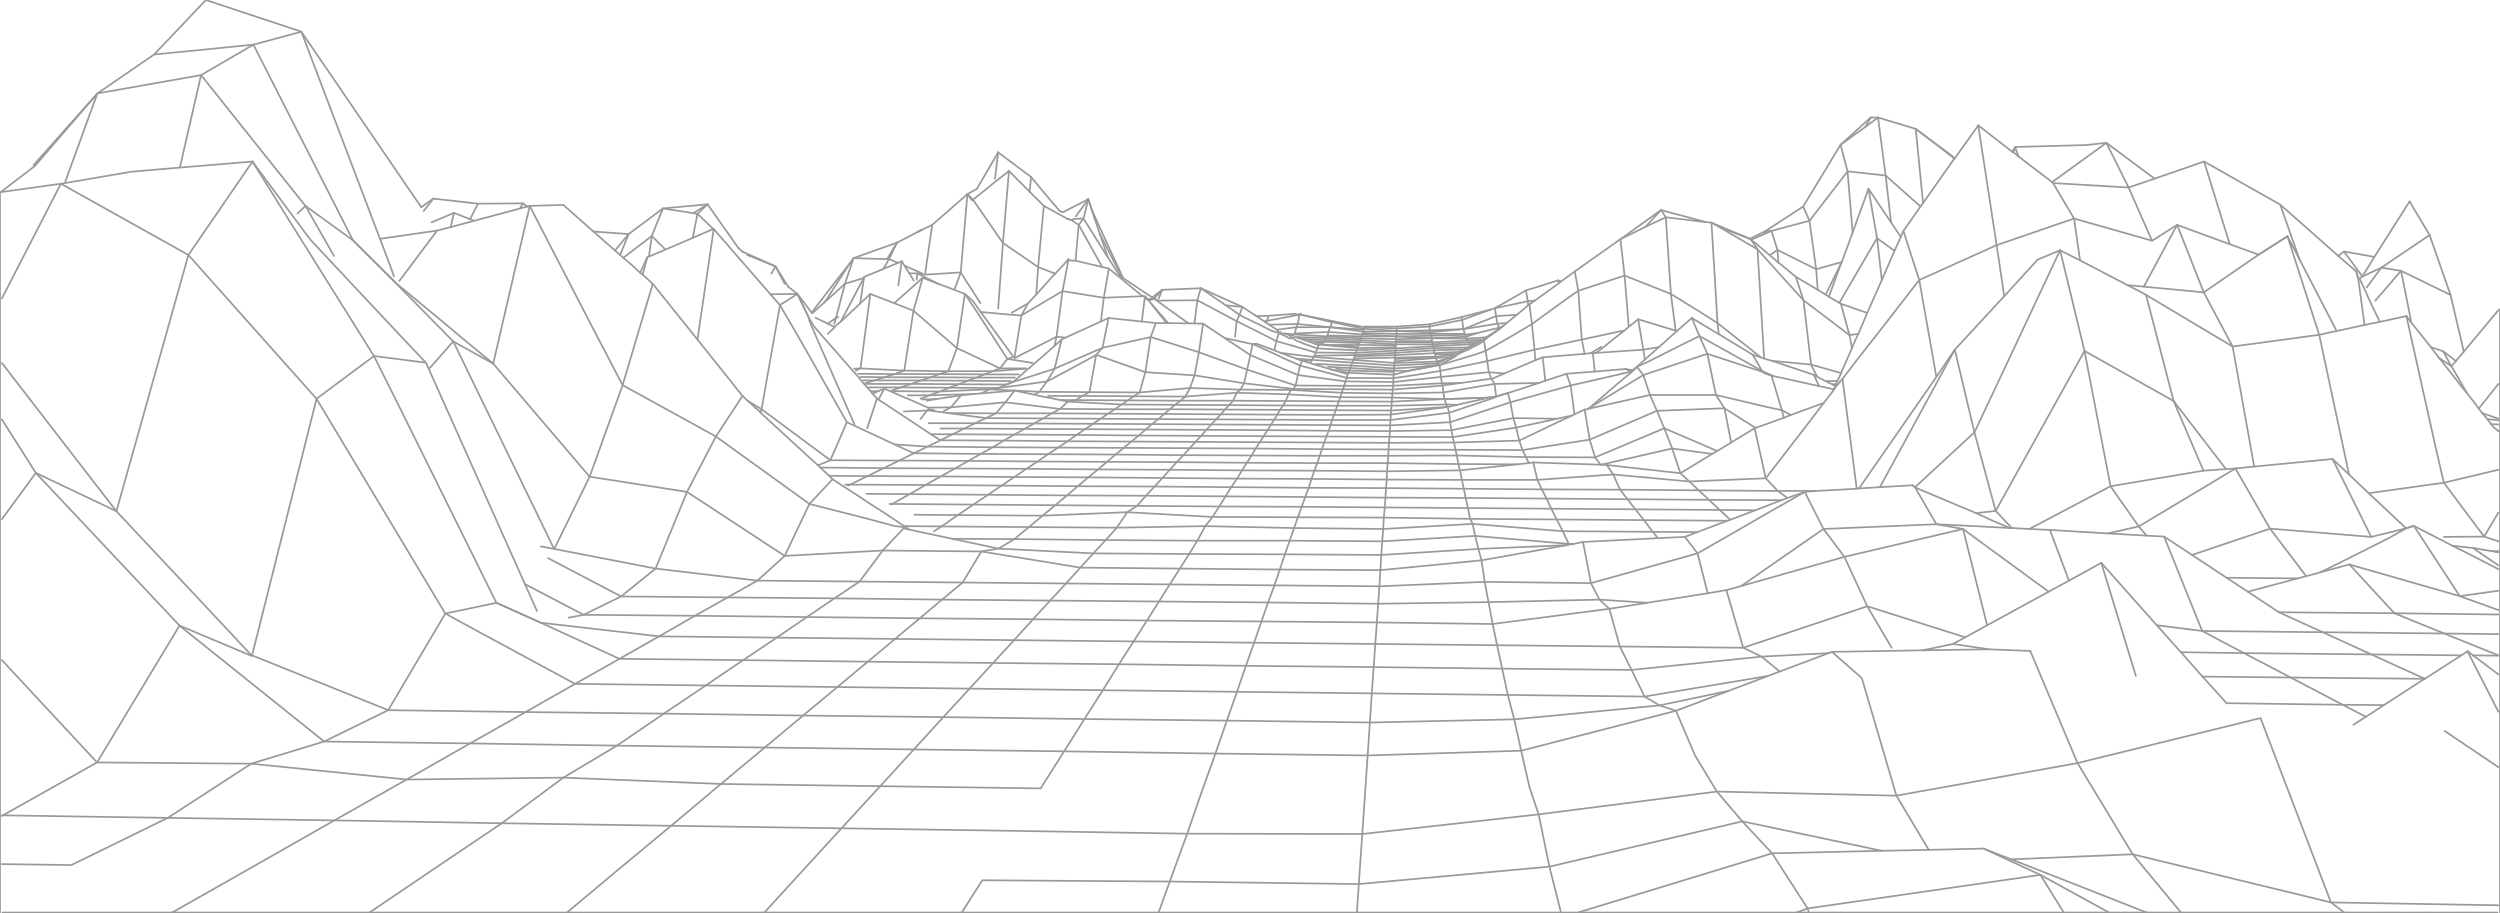 <svg xmlns="http://www.w3.org/2000/svg" width="1440" height="526" fill="none"><path stroke="#999" stroke-linecap="round" stroke-linejoin="round" d="m145.242 377.304 37.087-147.601 33.068-24.631 29.961 3.832m929.912 295.019-134.1 19.34-7.49 2.737M242.617 119.321 173.559 18.245M1302.06 413.611l40.56 106.185M1.094 497.72l40.01.548 55.538-27.186 95.915 1.46 96.463 1.642 97.559 1.46 98.106 1.459 99.203 1.46 99.934 1.642 100.847.182 101.578-11.311 102.674-13.137 103.409 2.372 104.31-18.792 105.42-25.908m-91.71-89.4 31.97 35.943 13.89 15.508 12.42 14.049 13.89 15.325 66.86.913 23.75.182m-316.97-181.354v-.182l.18-.366 1.09-1.641.19-1.277.73-1.825 2.19-4.561.18-.73 6.03-13.684 2.01-4.743 1.65-3.467 5.11-12.041 8.41-18.975 1.09-2.554 6.21-14.232 3.66-8.027 1.46-3.467m289.75 49.079 16.99 76.264 4.57 19.704 23.2 31.016 8.22 2.737m0 209.634-96.46-1.643"/><path stroke="#999" stroke-linecap="round" stroke-linejoin="round" d="M965.355 409.415 876.2 432.404l-88.424 2.736-87.693-1.094-87.145-1.277-13.52 21.346-92.443-1.277-22.289 24.266-25.759 28.097L439.926 526m642.904-245.394 9.13-16.785 23.94-43.97 10.04-18.428m260.16-19.339 2.74 3.649 5.12 6.386 6.21 7.845 4.75 6.203 5.48 6.933 7.67 9.852 2.93 3.467 5.48 7.115 1.28 1.825 2.01 2.554 2.92 3.467 2.19 2.919 1.46 1.824 2.74 2.19v.182m-368.31 32.841 44.58-64.222-9.87-55.829-9.13-28.28 9.86-14.048 1.46-2.007 17.72-25.178.37-.365.18-.182 13.52-18.975m116.74 303.412 36.36.548 26.86 14.048 77.09.73"/><path stroke="#999" stroke-linecap="round" stroke-linejoin="round" d="m1.094 171.867 33.981-66.047 2.192-.365 38.548-6.568 27.77-2.372 41.837-3.466 23.75 32.111 9.5 12.771L199.5 160.19l32.702 34.847 13.153 13.867 1.645 3.649 55.356 123.882 33.799 17.698 21.557-10.582 19.915-16.056 58.644 6.934 58.828.547 13.336-17.88 12.058-12.771 3.289.729 11.875 2.555 12.971 2.736 26.49 5.656 54.627 2.737 7.125-7.663 6.394-7.115 6.029-8.941 5.663-3.649 5.115-5.838 4.933-5.291 4.568-4.926 4.201-4.743 4.02-4.38 3.837-4.013 3.654-4.014 3.288-3.649 3.289-3.466 2.922-3.467 2.924-3.102 2.74-2.919 2.74-2.919 2.376-2.737 2.375-2.554 2.374-2.554 2.01-4.562 2.193-1.824 2.01-3.649 1.826-7.845 1.827-8.393 1.279-6.386 2.192-.182 10.413 3.831 3.654 1.46 8.77 3.284 3.471 1.277.914.183 3.654 1.094 1.644.547 5.48 1.643 4.934 1.459 10.048 2.007 26.125 1.095 8.221-2.189 17.539-3.467h.365l.365.547.366 2.92.365 3.466.549 3.649.364 1.277.549 4.014.365 2.919.549 1.642.547 2.372.914 1.46.913 3.284.549 5.473.73 4.561.731 4.014.731 3.102.913 4.196.731 3.284.913 4.926.914 3.649 1.096 5.474 1.096 5.108 1.097 5.291 1.278 5.839 1.279 6.203 1.461 2.919 51.886 4.196 3.471 7.298 1.644.183h.366l.914-.183 5.297-1.094 43.117-2.19 15.529-.729 7.124-2.737 17.356-6.569 1.644-.546 14.436-5.474 15.16-5.839 3.29-1.277h.18l9.87-3.466 6.39-.548 23.57-1.277 1.28-.182 12.06-.73 18.81-1.095 1.46 1.277 12.25 21.165 15.34 2.736 15.9 11.677 33.43 24.448m-161.68 48.531-71.069 11.86-78.741-.913-78.376-.912-77.645-.912-77.279-.912-76.731-.913-15.165 16.421-16.99 18.61-19.366 21.164-91.712-1.277-90.799-3.649-35.442 26.272-40.925 27.55L212.293 526m957.137-151.068 27.22 64.587 31.79 52.545L1256.57 526m-102.12-355.41-4.39-29.375-10.59-68.965m70.88 251.961 19.92 65.135m-176.86-218.392 6.95-18.974.54-1.095 6.22-16.968 9.13-25.177m-6.76 172.779-8.22-63.31m174.84-48.349 15.89 61.12 30.15 39.227m-266-63.675-3.84-62.945-3.65-5.473-.19-.365m309.12-1.642 6.95 13.319 21.37 41.233m-159.31-46.524 14.07 58.019 14.98 77.905 16.26 23.171 4.57 5.291m116.56-35.212-17.18-80.461-18.27-56.741"/><path stroke="#999" stroke-linecap="round" stroke-linejoin="round" d="m261.07 196.68 58.098 119.504 58.462 11.312m754.34 39.591-56.45-17.88-71.43 23.901-71.073-.73-70.703-.73-70.154-.73-69.79-.73-69.424-.729-68.875-.73-68.51-.73-68.146-.73-67.779-.73-22.837 12.954-25.577 14.414-28.5 16.238-31.971 18.062-36.539 20.8-89.52-9.123-48.05 31.199-95-1.46-.548.365M1269.18 271.119 1252 230.98l-51.33-28.827m45.85 106.915 21.93 54.37 24.11 12.771 73.26.73 51.89.547m-100.12-241.379-16.62 10.582-31.61 21.712m-1042.451-9.123-1.827-5.291-6.213-16.421-45.308-119.321L118.57 0m1026.01 360.154-13.88-55.464"/><path stroke="#999" stroke-linecap="round" stroke-linejoin="round" d="m173.561 18.245-27.587 7.48-57.183 5.656-32.702 22.441-36.722 41.234"/><path stroke="#999" stroke-linecap="round" stroke-linejoin="round" d="M145.973 25.726 115.828 43.24l-59.74 10.582-35.992 41.781L0 110.93v414.706M103.59 96.515l12.24-53.275m-78.197 61.303 18.452-50.72M1287.63 269.842l-5.48.365-12.98.912-53.53 8.94-46.76 24.63m-268.743 1.278 51.885.365 25.577.183M67.046 294.472 20.64 272.396m1342.08 140.486-13.34-6.934-29.96-15.69-50.79-.547m74.9-125.343 13.16 26.455 9.13 18.428M1269.54 93.05l14.8 47.618m132.46 202.701-20.1-30.834-2.01-3.102-4.39-6.568m-962.609-74.804-15.346 23.354-16.626 31.928-18.086 44.153"/><path stroke="#999" stroke-linecap="round" stroke-linejoin="round" d="m1390.3 302.865-4.38 1.46-20.1 4.926-58.28-4.744-44.94 15.143m-946.905 1.825 42.02 22.076 61.385.548 61.569.547 14.432-9.67 59.376.547 59.559.548 8.221-9.123 57.366.548 57.548.547 57.915.365 58.279-5.656 49.145-8.757m-583.162 2.006 20.279-41.416 19-52.727 17.356-58.384m727.487 116.768 33.8-31.199 21.92-46.525 27.41-58.383M1215.47 526l-40.2-22.077-19-8.757-13.7-6.386M145.06 377.852l-41.654-17.516m1195.004-91.589-12.42-69.148-16.63-31.199-34.53-3.284-9.5-.912m139.03 119.869 43.3-6.021 31.42-7.48m-449.973-10.765-11.327-4.926-19.183-8.21-39.827 16.785M88.79 31.381 118.567 0m940.883 174.421 16.25-27.914 5.49-9.306-4.94-28.461m27.22-34.483 4.2 42.693M925.527 267.835l42.385 4.743 17.722-10.764.547-.365m-555.568-30.651 8.039 4.926 39.644 29.374 39.645.182 39.827.183 39.828.365 40.009.183 40.193.182 40.376.365 40.557.182h40.559l40.74.548 33.799.182 6.76-.73 2.557-.365 38.732 1.277M626.82 114.76l2.558 7.298 10.962 23.901 4.75 10.217 1.827 4.014"/><path stroke="#999" stroke-linecap="round" stroke-linejoin="round" d="m922.238 267.652 40.925-9.304 23.018 3.101 2.924-1.642 8.038-4.926 13.517-8.21.55-.182 16.26-5.839 4.02-1.642 2.56-.912 16.44-6.021m218.87-63.675-15.34-38.861m28.5 203.247 40.92.366M974.492 183.178l15.164 9.123.365.183 19.549 11.859 4.57 1.459 2.01.73 4.38 1.277 23.39 7.845.91.365 1.83.912 4.75 2.555 3.83 1.825 1.83 1.094m-61.386 175.516-39.827 8.393-83.675 8.028-83.126 1.824-82.395-1.095-82.029-.912-11.693 18.61-86.597-1.095-85.866-1.095-25.212 20.982-28.683 24.083-33.433 27.732L326.109 526m927.901-396.461-6.21 11.494-12.97 24.083m52.79 104.726 19.92 34.665 20.83 27.367m92.99 43.241 1.1 2.371 16.62 32.476m-257.05-305.054 29.96-21.711 1.28-.912"/><path stroke="#999" stroke-linecap="round" stroke-linejoin="round" d="m1053.23 376.209-38.55 2.008-74.9 7.662-74.539-.729-73.992-.913-73.626-.73-73.077-.912-72.53-.729-72.164-.731-71.799-.912-21.558 14.596-24.116 16.238-27.038 18.427-30.875 18.428-90.251 1.095-41.655 23.535-48.414 27.55L98.473 526M1353.22 325.124l25.94 28.097 59.93.73M581.153 98.522l-3.471 41.416-2.741 37.767M1408.2 421.092l30.88 20.799m-429.51-237.548 5.66 9.852 1.47.912 3.65 1.278.91.182m-55.357-25.908-.732-.183-21.557-6.568-5.481 4.379-2.375 2.007-7.126 5.656-9.134 7.298-2.009.182h-1.28l-3.471.365-24.116 2.007-4.201 1.642-17.905 7.663-6.759 2.919-1.462.183-16.807 2.371-10.962.183-28.135 1.46h-28.135l-27.952-.183-27.952-9.122-27.77-10.035-27.77-8.758-27.769 6.204-3.654 4.014-3.836 21.529-4.02 2.189-4.019 2.372-4.384.912-4.568 4.197-31.423-3.832-5.481 6.386-5.847 2.736-6.028 2.92-6.395 3.101-6.76 3.284-6.942 3.467-7.49 3.649-7.856 3.831-8.404 4.196-8.952 4.379-36.539-.364M1110.96 489.51l-18.63-31.199-19.91-67.688-17.18-15.143"/><path stroke="#999" stroke-linecap="round" stroke-linejoin="round" d="m230.016 161.832 21.74-29.009 7.856-2.007 13.52-3.649 26.49-7.116 4.202-1.095 1.279-.364 19.366-.548 17.356 15.326 12.423 10.947 2.923 2.554 1.827 1.642 4.384 3.649 5.298 4.926 1.462 1.095 5.846 5.291 25.76 32.111 25.943 32.476 2.923 2.737 7.49 6.75.183.365 29.414 27.002 3.471 3.102 1.279 1.277 5.115 4.744 2.01 2.007 6.942 4.561 6.03 3.831 8.769 5.839 6.029 3.831 13.519 8.94 21.375.183 9.5-6.568 8.952-6.021 8.404-5.656 7.856-5.291 43.846.365 44.213.182 44.212.365 44.577.365 44.578.183 44.76.364 44.943.365 45.125.183 45.308.365 45.486.364h21.93m-139.402 30.47h-2.924l-53.894-4.562-53.53 3.102-53.347-.365h-53.164l-52.798-.365-52.617-.547-35.625-.182m518.481-176.429-2.92-35.212-4.02-15.326"/><path stroke="#999" stroke-linecap="round" stroke-linejoin="round" d="m531.455 160.008-1.827 6.568-3.471 12.407-5.298 34.482m39.1-97.975-2.74-3.649m-76.367 76.629-.914.912-3.106 2.919m922.608-56.924-27.77 18.792-8.4 11.312m-38.73-16.056-5.12-14.413-6.03-17.15M251.752 132.823l-32.885 4.743m876.013-1.094-5.66-8.393-12.97-19.339m-900.32 9.852 16.442 28.827M20.642 272.396 1.094 299.033m1360.886-111.84-3.65-26.821-1.1-4.014m-176.48 148.879 10.96 29.192m197.13-148.696-.73-4.197-5.11-25.542m-891.365-7.298-1.827 2.554-9.135 14.049-5.298 8.392m462.758 14.231-2.375-29.191-2.375-20.982"/><path stroke="#999" stroke-linecap="round" stroke-linejoin="round" d="m982.527 127.897-23.018-2.737-11.694 5.474-14.432 7.115m306.197.912-13.52-30.651-12.79-25.725M519.402 150.52l-2.192.913-8.404 3.466-10.962 4.561-.366.73-12.97 24.631m72.712-72.98-20.279 17.698-4.019 27.914m556.668 215.655-14.07-23.901-13.15-28.462-12.06-16.056-10.78-21.346M634.859 153.804l-13.519-24.265-4.02-2.737-2.375-.73m-69.054 111.841 27.77.183h32.154l32.336.182 32.52.183 32.52.182 32.52.182 32.702.183 32.702-.183 17.539-2.371 14.615-2.007m479.391 118.227 25.21 11.494 27.95 12.771 30.88 14.049M848.25 301.77l1.462 6.933 1.827 7.481 1.827 6.568 1.827 12.406 2.192 11.677 2.375 12.589 2.558 12.224 2.923 13.502 3.288 15.143 3.654 14.048 4.02 18.063 4.75 20.981 5.298 15.691 6.211 30.104 6.76 26.82m12.606-213.83 4.567 23.718 4.933 9.488 27.404 1.824m140.498-219.121-3.11-27.003-4.39-33.387"/><path stroke="#999" stroke-linecap="round" stroke-linejoin="round" d="m854.459 229.156-22.289.73-30.328-.913-29.779-.182-29.961-1.642-29.78-.912-29.596 2.189-2.74 2.372-3.106 2.372-3.107 2.554h-31.605l-4.02 2.554-4.202 2.919-4.384 2.92-33.981-.183-33.799-.182h-26.856m306.566-23.171-10.597 1.459-4.018.365-24.664 2.007-28.683-.182-28.501-.183-28.5-3.284-28.5-4.561-28.318-1.825-28.317-10.034-.731.547-24.664 13.319-2.923 1.459-4.384 6.021-14.251-.729h-.731l-13.702-.73-28.683 1.277-26.673-.183m586.998 54.188 1.46 1.277 35.08 14.778 8.4 3.832 10.96 4.743m281.53 73.344-13.15-5.29-18.09-7.298-69.97-.73-69.42-.73-26.13-3.284M715.613 176.793l-23.933-10.764M1188.97 526l-13.7-22.077"/><path stroke="#999" stroke-linecap="round" stroke-linejoin="round" d="M498.758 221.128h26.125l27.404.183 27.404.182 4.202-1.642 7.673-2.372 15.895-5.109 20.827-9.122 3.471-1.459 3.289-1.46 3.471-17.151m-256.691-63.127 25.76-2.372m173.563-19.157-8.404 6.569-11.692 9.487m-63.762 45.612-10.597 3.284-11.326 10.217-7.491 6.751m527.07 119.504-48.049-.365-50.241-.365-49.875-.365-49.693-.73-49.51-.182-49.145-.183-49.145-2.736-48.779 2.007-48.779-.365-25.03-.183m499.497-8.393-41.84-.182-46.952-.365-46.587-.365-46.587-.365-46.222-.182-46.221-.365-45.857-.365-45.856-.365-45.491-.182-45.49-.365-45.126-.365-24.846-.182m584.795-123.153-2.74-24.084M574.936 87.758l-12.241 20.982m240.614 99.434 23.932-2.007.183-.729 9.5-1.095m170.996-66.777-22.104-9.304m212.294 21.711-3.47-24.083-12.06-20.434"/><path stroke="#999" stroke-linecap="round" stroke-linejoin="round" d="m803.484 206.715 23.751-.548 6.577-.365m335.618 169.131-23.75-.913-38.19.548m-123.86-32.841-5.846-22.989-7.307-9.487"/><path stroke="#999" stroke-linecap="round" stroke-linejoin="round" d="m828.514 210.181-.183-.912-.548-1.095-.548-2.007-.365-.729-23.385.547-23.751.547M1060.17 83.379l17.36-15.69M780.289 205.255l23.202-.73 22.836-1.094 13.703-.73m567.63 106.55 23.2-.183 8.22-13.866m-378.54-80.277-17.35-4.926-22.66-2.19m390.97-37.949-12.06-34.483-11.51-19.339m51.15 224.229-22.29 3.102m22.29 45.064-14.61-10.947-3.11-2.371M477.562 274.038l22.107.183 42.202.182 42.385.365 42.568.182 42.75.365 42.933.365 42.934.182 43.298.365 43.298.183h43.482l43.664-3.102m-397.725-113.3-3.837 3.466-11.509 10.217-1.096.912m450.161 15.873-2.741-21.163-2.922-44.153-2.741-4.196"/><path stroke="#999" stroke-linecap="round" stroke-linejoin="round" d="m411.062 131.911 7.856 8.939 1.827 2.19 23.02 26.455 5.48 6.203 9.318 16.056 6.577 11.494 22.654 39.956 4.75 2.19 6.212 2.919 16.442 7.663 11.145 5.108 38.548.365 38.731.182 38.914.183 4.75-3.832 38.001.183 38 .183 38.183.365 38.365.182 38.549.182 38.549.183 38.731-6.021 38.731-16.603 38.914-1.46 17.901 11.313"/><path stroke="#999" stroke-linecap="round" stroke-linejoin="round" d="m494.367 215.29 21.01.182h25.76l25.942.183 4.567-1.825 19.183-1.46m554.851 161.65-20.83-3.102m1.09-279.693-.91-.73-4.93-3.832-16.63-12.406m-299.431 122.24h20.827m189.274 9.305-6.58-5.291-18.269-14.413-10.596-6.751-7.673-4.744-8.587-5.29-26.673-10.583-26.674 8.758-5.297 3.649-21.376 15.508-12.972 7.663-13.702 7.845-5.845 2.007-20.828 6.204-.548-.183-12.241 1.277-13.153.73-24.664-1.642-20.462-.913M626.823 114.76l-2.74 11.13-2.74 3.649-1.827 20.617m-372.149 62.032 13.702-15.508m97.923-48.167 16.443-12.589 6.394-15.873"/><path stroke="#999" stroke-linecap="round" stroke-linejoin="round" d="m997.146 254.881-3.836-19.705-4.933-7.662-4.933-23.719-4.567-10.217-4.385-10.4m-291.76 45.248-29.597-.182-29.597-.183h-19.913m160.953-34.848 19.731.548h19.914l20.096-.365 19.548-.548 7.491-1.094m200.232-22.077 8.76-17.697"/><path stroke="#999" stroke-linecap="round" stroke-linejoin="round" d="m784.852 191.936 19.547.365h39.28M327.57 355.775l8.587-1.642 64.126.547 18.817-10.581 17.173-9.67 15.712-14.231 14.251-29.922 13.336-14.231"/><path stroke="#999" stroke-linecap="round" stroke-linejoin="round" d="m667.203 526 6.576-18.245 10.049-27.55 8.587-24.813 7.673-21.346 6.576-18.975 5.847-16.603 5.115-14.961 4.75-13.319 4.203-12.224 3.836-10.946 3.653-9.852 3.107-9.123 2.923-8.758 2.74-7.845 2.558-7.298 2.193-6.203 2.191-6.021 2.01-5.656 2.01-5.291 1.644-5.108 1.644-4.744 1.644-4.379 1.462-4.196 1.279-3.831 1.279-3.832 1.279-3.466 1.278-3.285 1.097-3.284.913-2.919 1.097-2.919.913-2.737.913-2.554.914-2.554.913-2.372.731-2.554.731-2.008.73-2.006.732-2.555.73-2.006.548-2.19.731-1.459.548-1.277.548-1.46.549-1.642.547-1.46.548-1.642.549-1.277.365-1.46.548-1.277.548-1.459.366-1.095.364-1.277.549-1.095.365-1.095.366-1.094.365-1.095.365-1.095.366-1.277.365-.912.366-1.095.182-1.094.365-.73"/><path stroke="#999" stroke-linecap="round" stroke-linejoin="round" d="m1066.75 200.511-1.46-7.48-4.93-18.063-.92-.547-6.03-3.467-1.82-1.277-4.57-2.736-12.61-7.481-7.67-6.386-2.37-1.824-4.94-4.196-7.3-6.204-3.48-2.736-.18-.365-.55-.183-17.535-6.75-4.567-2.554-3.289-.365-18.451-4.927-4.751-1.277-2.557-.729-23.386 16.785-26.307 18.609-8.039 5.839-1.096.912-13.885 10.035-3.105 2.189-.732.547-6.576 5.474-5.847 4.744-2.192 1.824-1.461 1.095v.182l-7.308 5.109-2.193 1.824-.548-.364-.913.364-1.096.548-2.01 1.094-1.827 1.278-1.096.365-2.192.729-1.462 1.095-1.096 1.46-3.654 2.006-4.75 1.643-2.923.912-3.288.912-3.107.182-21.374.73-23.751-1.824-23.019-1.642-18.818-2.372"/><path stroke="#999" stroke-linecap="round" stroke-linejoin="round" d="m884.055 173.144-4.019.365-19.001 4.014m-345.84 78.453 19 1.277 37.636.365 6.394-3.832 6.028-3.466 35.809.182 35.808.365 35.991.183 35.99.182 36.174.183 36.356.182 36.356.182 36.539-5.473 23.567-5.109m218.507-24.083 10.59-15.691m-191.095-10.947-23.75 5.109-27.222 5.838-27.222 6.568-27.038 5.657-14.615 2.371-12.424 1.824-26.856-.182-24.846-6.568-2.01-.547-9.135-4.014-6.028-2.919-11.693-5.291-1.827-.365-14.798-3.284-12.424-8.211-4.932-.182h-3.471l-11.693-.182h-7.125l-8.038-.913-19.183-2.007-4.385 2.007-20.462 9.305-2.192 1.095-4.019 16.785-4.385 7.298-12.788 1.824-15.347 2.008-28.135-.183-27.952-.182h-18.635"/><path stroke="#999" stroke-linecap="round" stroke-linejoin="round" d="M786.133 188.105h18.452l18.635-1.278 18.635-4.196 16.808-4.379M1385.55 303.96l-21.19-19.887-11.33-10.765-9.5-8.94-45.12 4.379-10.78 1.095-4.02 2.372-11.14 6.75-40.56 24.266-17.91 4.014m-714.516-60.573 5.664-17.15m933.942-8.393-11.33 14.231m-77.65-90.495 4.75 6.386 2.01 2.737 3.84 5.291m-613.858 34.847 16.808.548 19.913 1.277 20.462 1.095 21.01.182 20.461-1.095 8.405-.547"/><path stroke="#999" stroke-linecap="round" stroke-linejoin="round" d="m781.562 526 1.097-16.785 2.01-28.827 1.644-24.083 1.462-21.165 1.278-18.974 1.096-16.786 1.097-15.143.913-13.318.914-12.407.73-10.764.731-10.035.549-9.305.547-8.758.548-7.845.549-7.115.365-6.569.548-5.838.365-5.656.366-5.473.365-4.927.182-4.743.366-4.744.366-4.196.182-3.649.183-3.831.366-3.467.182-3.284.182-3.284.183-3.102.183-3.102.183-2.371.183-2.737.182-2.372.183-2.372.183-2.372.182-2.189.183-2.189.182-2.189v-2.19l.183-2.007.183-1.642v-1.277l.183-1.46v-1.642l.183-1.642.182-1.459v-1.46l.183-1.46v-1.277l.183-1.277v-1.277l.182-1.095v-2.372l.183-1.094v-1.095l.182-1.095v-2.189l.183-.73v-2.189m102.313 50.538-2.191-16.603-2.376-6.75"/><path stroke="#999" stroke-linecap="round" stroke-linejoin="round" d="m730.961 187.01 16.625-.365 18.635 1.825 19 2.554 19.365-.365 19-.365 19.366-.73 19.549-3.102 5.298-.364m192.561-11.13 15.16 5.292m-474.272-61.668-3.289 35.212-1.096 15.873m-129.347 10.4-8.221-10.764-15.529.182m576.584-36.49 3.47 10.947 22.29 11.13 14.8-4.197m-487.797-47.984 1.827-15.143m-73.628 81.555 13.703 5.291 11.144 4.379 25.03 21.528 24.845 11.677h14.982m833.454 103.448 10.78 1.825h3.83"/><path stroke="#999" stroke-linecap="round" stroke-linejoin="round" d="m555.758 169.313 6.759 10.034 10.962 16.968 6.76 10.4 14.615 2.372m844.226 168.582-14.61-.183M520.68 237.001l14.249-.547 4.568.547 6.394.912 21.923 2.919 33.068.183 33.068.182 33.251.183 33.25.182 33.433.183 33.433.182h33.615l26.491-3.284 7.308-.912 12.606-4.196 13.154-4.379 1.279-.73 5.298-1.642 1.461-.365m-460.934-108.74-5.847 5.474-2.74 13.866m118.383 27.368 2.009-13.867m-23.752 66.594 13.885.183h26.491l26.308.182 4.75-1.825h19.732m-132.818-50.538-7.308-11.676-18.817-8.393m210.829 9.67-2.923 16.785-1.644 13.683"/><path stroke="#999" stroke-linecap="round" stroke-linejoin="round" d="m839.296 233.17-6.394-.183-31.423.73h-31.241l-31.241-.183-31.058-.182-31.058-.182-30.875-.183-3.837 2.737-31.605-.182-4.751 2.554-4.933 2.919-5.298 2.919-5.481 3.102-34.711-.183h-13.702m348.399-27.549-1.462-13.502m-196.948-39.773-2.009 6.933-1.645 13.319m306.379 153.621 9.688 33.206 10.59 5.109 10.42 8.575M764.945 211.276l12.971.729 25.029 1.46 8.039.183 18.086-3.284 9.318-5.109m109.428-74.622 8.953-9.669m-599.601 25.907 4.933-12.041m388.407 60.39 12.424.548 20.279 1.277 20.827 1.277h21.192l20.827-1.095 6.029-.547m-441.208-64.77-9.134-8.757-2.375-.365-17.539-2.737-19.73 14.778-20.28-1.459m678.53-.365-4.2 1.825-7.49 3.284m-426.409 81.372-24.847-.183-5.116 2.008-5.481 2.006-5.481 2.19-5.845 2.189h-12.606m568.355-83.197-10.05-7.298"/><path stroke="#999" stroke-linecap="round" stroke-linejoin="round" d="m858.297 228.791-3.836.365-22.289.729-30.511 1.46-30.509-.183-30.51-.182-1.644 2.554-1.644 2.554-31.789-.182-31.79-.182-3.105 2.736-3.471 2.92-3.654 2.919-33.981-.183-4.567 3.102-34.895-.183-5.847 3.285-35.625-.183h-12.423m-181.965-105.82 7.857-9.487m257.604-10.217 7.125-9.853m792.342 87.758-7.68-32.658-28.5-13.866-11.33-1.825-10.96 5.109m-694.964 26.82-2.924 8.027-3.105 20.252-3.289 11.677m449.802-107.097-20.1-17.88-21.92-2.372-21.93 28.462 3.84 27.915.91 11.859m-673.231-19.158 1.644-11.859M1439.08 325.671l-12.05-8.21-2.56-1.825-11.88-1.277M451.987 163.474l-5.298-10.034-16.259-6.569m707.76 148.696 11.32-1.277 51.16-92.137m-415.089-12.224-19.365-1.459h-19.548l-11.145 1.459m-218.86-50.173-5.481 9.123-.182.364m-127.707-5.473-7.855-7.846m451.07 68.054h10.779m-316.24-50.904 10.048 4.379m381.647 78.453 2.923 17.333 3.106 10.217m-335.974-83.379 9.317-5.291m326.474 39.227-1.096-10.583M553.38 156.906l-3.653 10.035m7.492-55.1 3.288 3.284 17.174 24.813 20.278 13.867 9.866 3.831m-196.761-25.725h-.183l-11.875 5.108-15.712 6.751-9.499 4.014-.914.364-2.74 10.035M1350.84 526l-8.22-6.204-114.18-27.732-69.98 2.92-15.89-6.204-31.61.73-27.04.548-80.38-16.968-111.079 26.09-109.799 10.035-108.886-1.46-107.972-.73L553.746 526"/><path stroke="#999" stroke-linecap="round" stroke-linejoin="round" d="m1125.4 91.772-.37-1.277-4.93-3.832-.55-.182-16.08-12.224-21.74-6.568h-4.2l-2.92 5.29-14.43 10.4-21.56 35.578-21.56 14.048-9.13 4.561m-737.172-11.311 4.567-8.94M1429.77 237.913l9.31 3.284M368.672 157.089l4.202-8.941m26.493-25.36 8.221-5.109m338.9 88.853 9.135.73 23.384 1.642 24.116 1.642 14.433-.73 10.779-.547 5.664-2.919 2.923-2.007.365-.365 2.375-.548 2.741-.729 3.288-1.278 2.01-1.094 4.933-2.555 2.009-1.642 2.192-1.824 7.308-5.109m550.457 18.793-7.31-5.656m-691.673-25.543-1.645 4.561-1.644 3.649-.914 8.94m-467.336-72.432 5.481-7.115"/><path stroke="#999" stroke-linecap="round" stroke-linejoin="round" d="m705.383 194.673 5.481 3.649 9.317 6.203 4.75 2.007 22.654 9.487 27.404 3.649 27.587.365 19.001-2.007 8.403-.912 27.587-2.737 8.952.73m175.751-87.94-3.65-8.21m382.37 107.462-8.95-15.508-.36-.183-6.76-4.561m-664.282 24.814-30.327-.183h-30.327l-30.327-.183-30.145-.182h-8.77m-17.719-120.051.914-8.393m160.223 94.326 8.039.547 20.827.73M303.82 118.957l-2.741-1.825-25.759.183-25.76-2.919-6.943 4.926m16.992 11.494 1.827-8.211m681.634 88.853 3.471 4.561 3.837 11.495 4.019 9.122 4.202 10.035 4.568 11.677 4.749 14.23 5.116 4.744 5.481 5.109 5.845 5.473 6.213 5.839 6.028 5.656m-89.521-143.04 2.01 11.129 2.01 28.097 1.644 8.21M319.166 316.184l-7.674-1.46"/><path stroke="#999" stroke-linecap="round" stroke-linejoin="round" d="m769.688 212.37 7.49 1.095 25.76.73m-271.665 15.873 7.857-.182 14.432-2.19m-82.39 40.321 7.125-2.919 9.5-21.894m923.883-32.658-4.38-8.21-7.13-2.372m-517.025 66.411 2.375 10.035 2.558 5.473 2.74 5.291 2.74 5.839 3.106 6.203 3.472 6.751M1024.37 151.25l-.55-7.298m-360.093 27.367 5.663-4.378 22.289-.912 14.433 9.852 9.5.912 8.039 5.291 4.384 2.919.183.183.914.547 1.827 1.277 4.567 2.919 1.461 2.007 6.212 3.102.913-.547 1.827-.366 3.289 1.095 3.288 1.095 3.289 1.095 1.827.73 2.009.547.732-.365h.913l.548-.73.73-1.277.731-1.095.731-1.095.548-.912.731-2.006.548-2.19.731-1.277.548-2.19.548-.547 18.27 3.467 18.634.729 16.078-.912 2.74-.182 18.817-3.832 16.443-6.021 2.374-.729 17.905-10.217 18.634-5.839 1.462.73"/><path stroke="#999" stroke-linecap="round" stroke-linejoin="round" d="m723.648 182.084 7.125-.182 14.068-1.095 4.019.365 18.269 4.379 18.453 3.831 19 1.277 19.183.73 19.182-1.825 18.818-7.48 11.876-.73m-370.688 45.247 2.923-1.277 3.471-1.46 3.472 1.46 5.298 2.372 8.222 3.466 8.221 3.649 13.153-.182 5.847-6.933 6.942-.73 4.75-.365 19.183-1.642 11.144 2.372 3.289.73 11.875 2.372 4.385.912 30.875 1.642 3.654-2.372 3.471-2.371 3.288-2.19 29.049-2.554 29.049.912 29.048.183 29.231 1.641 29.231.365 29.414-.547 29.414-4.926 25.577-.548m35.81-20.799-4.749 2.92-1.279.729m128.619 12.589 2.92 6.386m-541.688 7.663 3.289-6.203m501.309 22.806 6.4 28.827 6.94 7.298 5.48 4.014"/><path stroke="#999" stroke-linecap="round" stroke-linejoin="round" d="m864.145 189.017-8.221 5.291-2.01 1.277.914 1.095.913 5.473.913 5.839.914 6.385 1.462 3.832 1.827 2.919.913 6.933m-196.946-56.012 4.568-5.108m382.378 52.545h6.58m-549.545-64.587 3.288-5.656 4.567-9.487m469.156-11.494 3.471 57.836.731 6.386m449.062 49.626-6.39-.73m-935.581-22.259h33.433l26.856.182 4.933-1.824h22.289M171.367 122.97l4.568-4.378m708.489 88.852-.548-6.021-1.462-14.778-1.461-11.312m279.707-90.677 2.01 5.473m-215.216 116.95-.914-5.656-2.923-17.515"/><path stroke="#999" stroke-linecap="round" stroke-linejoin="round" d="m536.938 129.539-5.663 2.736-1.279.73-.366.183-1.278.547-11.693 6.021-25.029 8.94-4.933 14.778-5.115 19.522-4.75 3.466m83.674 40.504-3.836.183h-2.74l-18.452.547-5.298 2.007m209.914-37.584 5.298.547 19 1.095 19.548 1.095 20.28.547 20.278-.547 19.914-.913 6.942-2.189 11.693-2.919 1.096-.183 1.461-.73M513.555 224.96l5.298-1.825 6.028-2.007 5.664-2.007 5.481-1.824 5.116-1.825 5.115-1.642 4.933-13.319 4.567-31.198m126.973 59.113 2.741-4.926 2.557-7.298 2.558-13.319 2.375-16.42m-25.578-14.414 2.01-5.108m-171.002 53.822 5.298-1.642 5.846-1.824 5.847-1.825 5.481-2.007m216.671-22.259-1.096 1.277-1.279 4.014-1.097 5.291m285.368-54.734 4.39-3.102m-458.562 82.649 4.75-2.372 4.933-.729 4.749-2.007 4.203-1.642 2.558-2.372 2.192-1.825 3.836-3.466h.183l3.289-2.919 11.509-10.035 4.02-3.649m2.19-1.094-5.115-.548m425.855-34.483 4.39 13.501 14.98 11.312 11.51 8.758 5.11-.73m-439.556-65.499-1.461-4.744M848.25 301.77l-51.52 2.92-51.337-.548-51.154-1.094-50.972.912-50.606-.365-50.424-.365-4.202 2.737m69.426-107.098 1.096-4.926m-164.245-36.307 2.375-4.196M929.18 273.308l4.018 8.758 4.203 5.473 4.567 5.839 4.932 6.203 5.116 6.75 2.924 3.649M523.789 157.453h4.567l4.385.73 15.163-.912 5.481-.365m-9.869 79.913 4.201-2.19 31.424-2.919 5.298-6.751m443.031 15.691-1.09-4.379m408.5 8.028 4.21.183m-502.781-31.929 4.019.731M740.641 230.98l1.462-3.831 1.461-2.554 1.461-.548 1.279-2.007 1.28-6.021 1.278-5.473 1.096-2.737m617.692-59.843-17.54-3.102-3.29 2.555m-589.008 49.99 4.02.183m80.939 3.649-16.624.548-22.472 1.459-23.202 1.277-23.385.365-1.461 2.372-4.385.73m-249.379 17.332h4.019m362.649 1.095 1.462 5.291 1.644 9.122 1.644 5.474 1.827 7.48 1.827 5.474 2.01 4.014 1.644 3.466M527.984 161.102l.366-3.649"/><path stroke="#999" stroke-linecap="round" stroke-linejoin="round" d="m749.229 180.625-.914 1.094-.73 4.926-.914 1.825-.913 3.649"/><path stroke="#999" stroke-linecap="round" stroke-linejoin="round" d="m844.958 200.146-19.183.365-22.106 1.46-22.654 1.277-23.02-.183-19.548-5.656-3.289-.912-8.951-4.561-13.885-6.933-19.183-10.217-3.471-1.825-22.654.183-2.193-1.095-3.105 1.095-2.193-2.555h-1.461l-10.231-8.392-.549-.547-3.654-2.92-4.932-4.013-3.837-.913-15.346-3.649-4.567-.182-7.125 7.662-1.645 1.643-9.317 10.399-.365.365-4.385 4.744-3.837 6.933-3.836 23.718-4.202 1.277-4.202 5.474-4.385 1.642h-25.394l-25.395-.365-25.212-1.277-3.654.182"/><path stroke="#999" stroke-linecap="round" stroke-linejoin="round" d="m664.826 172.05-.183-.183-3.471.548m-178.313 10.216-1.278.365-1.097 3.467m225.629-10.582 7.856 5.473 2.74 1.46 6.394 3.101 2.376 1.095 6.759 3.467 4.75 1.459 2.924.183 2.923.912 1.278 1.46 2.741 1.824 3.106 1.095v.182l8.769 3.102 22.655 1.095 22.471-1.095 21.74-1.277 21.01-1.095 3.106-.548m-421.84-52.727-2.559-2.189m734.428-55.1.92-3.102m-143.6 48.349h3.29l21.92-5.838m-742.653-7.116 1.461-2.919m939.972-14.231-27.77-20.616-11.88 1.277-40.74 1.094-1.64 2.737M492.906 213.465l2.741-1.277 5.663-42.875"/><path stroke="#999" stroke-linecap="round" stroke-linejoin="round" d="m757.633 198.14 2.374.364 21.924 2.007 21.923-.547m-317.159 79.183h2.924l43.48.182 43.847.365 7.308-4.926 6.943-4.744 6.394-4.196 6.029-4.197 5.846-3.831 5.481-3.649 5.115-3.649 4.933-3.284 34.895.183 3.654-3.102 34.163.182 34.347.183 34.346.182 34.347.183 34.529-1.825 27.587-9.122 7.125-2.372 34.712-9.67 14.433-3.284 20.461-4.743 1.096-.731 2.376-1.824m22.293 197.957 10.962 25.725 12.606 20.799 14.613 17.151 17.18 18.427 20.46 31.746.91 2.737M656.419 226.054l-28.866-.182-28.865-.183-2.376 1.277m283.908-51.085-.182-2.372-1.097-6.203M757.086 204.89l.913-1.824.731-2.372.913-2.007m-114.369-39.592-1.279-1.642-4.384-6.933-1.462-2.372-1.279-1.824-12.788-20.434-5.481.182-1.279.73-2.375-.73-5.116-2.736-8.586-4.744-8.221-8.21-11.876-11.86m-49.874 33.753-1.278.365-1.644 1.095m487.798 1.095.91-1.825m-557.766 36.308-10.048 6.385-10.596 60.026-.548 1.824m617.508-16.237h2.01"/><path stroke="#999" stroke-linecap="round" stroke-linejoin="round" d="m610.383 121.511 1.827.73 14.615-7.481m96.827 83.197-1.644.365m175.932-35.213-.366-1.642m-129.893 23.536-18.818-3.831-19.183 3.649-1.461.365m282.811 108.739-20.462-.183-48.597-.364-48.414-.365-48.049-.365-47.865-.365-47.866-.365-47.501-.183-47.317-.364-47.135-.365-47.136-.365-46.77-.365h-1.461m310.762-103.449.183 1.278.182 2.189.182 1.095.183.912.366 1.095.182.912.183 1.095.183 1.094.366 1.277.182 1.095.182 1.277.366.73.183 1.825.365 1.277.549 1.46.364 1.459m78.011 32.476-7.125 3.284-23.202 11.13-37.635 1.094-37.453.183-37.269-.183-37.087-.182-37.087-.183-36.904-.182-4.385 3.648-37.817-.182-37.636-.182-6.942 3.831-7.125 4.014-7.673 4.379-41.106-.183-9.318 4.562-10.048 4.926-1.279.547"/><path stroke="#999" stroke-linecap="round" stroke-linejoin="round" d="m855.923 194.308-10.961.729-20.462-.182-20.279-1.095-19.548-1.094-19.366-1.46-19.548.913-.913.912h-1.28m-14.433-7.298.548-.912 1.096-2.92m23.934 27.003.548-.912.913-1.46m117.654 60.938-32.885 3.467-42.019.547-41.837-.365-41.654-.182-41.655-.365-41.288-.183-41.289-.365-41.106-.182-8.221 4.561-8.77 4.926-9.135 5.291-10.048 5.656-.548.365M1.094 469.623h.547l54.261-30.469 47.501-78.818m757.632-182.813.732 4.561.73 4.379 1.097 2.372.547.182"/><path stroke="#999" stroke-linecap="round" stroke-linejoin="round" d="m841.852 182.631.365 1.642.548 4.379.366 1.642.548 2.007.548 1.095.365 1.095.549 1.094.547 1.095.731 1.094.549 1.095v.365m236.952 290.824-63.21 1.459L907.625 526M115.828 43.24l39.097 49.08 21.009 26.272 27.404 19.887 23.386 23.353 2.192 2.189 32.154 32.659 23.02 12.771 55.539 65.135 56.087 8.757 56.27 36.855 56.452-3.102 56.818.548 57.001 9.304 7.491-8.21 55.173.365 55.174.183 55.539.364 55.904-3.466 50.972-2.189 2.74-.548m465.51-128.079-4.75-9.852-3.84-8.575-3.1-6.569h-.73l-1.1-4.013-10.41-8.94-19.55-17.333-13.89-12.224-43.84-24.813-28.5 9.852-14.98 5.109-43.49-2.554-.54-.548-19.37-14.778-2.92-2.372-.73-.365-19.55-15.143m220.14 87.757 1.1-.729 6.94-11.312 20.28-31.928m24.12 94.873 2.55-2.919 4.57-5.474 19.92-23.901m-407.6 60.391-5.11-2.737-6.03-20.069-5.12-2.007-31.787-10.4-34.711 11.495-2.192.729-29.962 18.245m-85.506-27.002-.731.365-2.193 1.094"/><path stroke="#999" stroke-linecap="round" stroke-linejoin="round" d="m584.438 206.35 3.289-1.825 20.826-10.582 3.472-26.273 3.471-18.427m752.704 23.901 5.84-6.751 8.95-10.399m-843.856 73.891-5.298.913M1237.38 526l-57.91-22.806-21.01-8.21M67.046 294.472l-32.154-41.598-33.798-43.787"/><path stroke="#999" stroke-linecap="round" stroke-linejoin="round" d="m145.426 93.05-36.904 53.821-41.471 147.601 46.221 49.261 31.424 33.571 78.923 31.746 79.107 1.095 79.654.912 80.204 1.095 80.75.912 81.299 1.095 10.597-16.603 9.317-14.961 8.404-13.136 7.673-12.042 6.942-10.947 62.847.548 63.395.73 63.577-.913 63.943-1.459 5.664 5.291 6.029 21.711 6.76 13.501 7.49 15.326 8.587 5.108 9.5 3.102 30.327-11.494 22.655-8.575 6.76-2.554 28.13-10.583 2.01-.729 52.25-.912 17.36-3.649 7.13-3.832 12.6-6.933 35.44-19.339 11.7-6.386 18.63-10.217"/><path stroke="#999" stroke-linecap="round" stroke-linejoin="round" d="m305.1 118.592-.183.912-20.827 89.947m1137.27 165.664-3.65 2.371-21.01 13.502h-.18l-23.39 15.143-10.41 6.751-7.13 4.561M1130.7 304.689l-68.33 16.056-59.38 16.785M425.311 142.857l-13.154-18.609-4.567-6.569m3.474 14.232v.182l-9.318 63.492M1439.08 351.396l-22.29-8.028-63.58-18.244-16.8 4.561M1.094 241.562l19.547 30.834 82.762 87.94 2.009 1.642 81.299 65.135 84.04 1.094 84.587 1.277 85.135 1.095 22.107-18.427 19.73-16.421 17.539-14.596 15.712-13.136 14.25-11.859 65.222.547 9.865-10.764 62.664.547 6.211-9.852 5.847-9.123 5.298-8.392 4.75-7.663 4.567-8.392 4.202-5.292 3.837-6.021 3.654-5.838 3.289-5.291 3.288-4.926 2.923-4.744 2.741-4.378 2.74-4.197 39.279.183h39.462l39.462-.183 39.827.913 39.827.182 3.107 4.196h.364l3.29.183 3.653 5.473 43.847 4.014 44.033-1.824 9.86-12.772 14.25-18.427 9.32-12.224 5.66-7.298.19-.548 1.09-1.642 1.28-1.277 1.46-1.824 1.1-1.277 7.12-9.305 6.58-8.393 11.69-14.961 18.82-24.265 44.58-20.07 44.57-15.325 44.95 12.771 14.43-9.122 30.33 11.129 16.62 6.021 16.63-10.582"/><path stroke="#999" stroke-linecap="round" stroke-linejoin="round" d="m1.094 110.564 5.298-.73 28.683-4.014 73.443 41.051 73.808 82.832 74.174 123.7 21.74 11.859 52.982 28.645 75.27.912 75.818.912 76.184.912 13.519-14.778 12.058-13.136 10.962-12.042 65.587.73 65.953.547 66.5.548 66.684.912 67.231-8.758 21.74-3.466 34.895-5.473 10.779-1.825 8.588-2.372 27.04-18.792 20.28-14.049 65.04-2.736 22.1 1.095 20.1 1.094h1.28l10.04.547 11.88.548 33.25 2.007 22.47 1.277 10.05.547 16.08 10.582 19.91 13.136 12.24 8.028 28.68-7.662 4.94-1.278 8.04-2.189 11.87-5.838 27.59-13.867 10.05-5.655 4.38-1.46 12.79 6.568 9.5 4.926 11.69 5.839 14.8 7.662"/><path stroke="#999" stroke-linecap="round" stroke-linejoin="round" d="m145.422 93.05 21.375 34.3 48.596 77.722 13.702 27.368 56.819 114.76 25.577 11.495 68.144 7.845 20.645-11.86 64.491.73 15.895-10.764 61.933.73 62.299.547 9.135-9.852 59.74.547 60.289.548 60.472.547 60.655-2.555 61.202.73 61.386-17.15 24.483-14.048 18.63-10.765 10.05-5.656 8.59-4.926"/><path stroke="#999" stroke-linecap="round" stroke-linejoin="round" d="m583.525 205.255-9.683-13.319-8.951-12.224m-255.59 172.232-6.942-15.508m308.025-214.925-8.587-10.035-7.856-9.487-19-14.23m-105.234 95.237 7.125 3.467 3.654 1.824 3.471-2.736 5.116-4.744 6.394-6.021 5.846-5.473M562.7 108.74l-5.48 3.101-3.837 45.065 3.471 5.473 7.856 12.224m354.79 28.645 27.039-1.825 8.952-1.459M626.82 114.76l2.01 6.021 2.009 6.021 2.558 7.663 4.75 13.683"/><path stroke="#999" stroke-linecap="round" stroke-linejoin="round" d="m633.402 134.465 6.577 12.954 4.385 8.575 1.827 3.649m479.569-68.236-.73-.73-5.48-4.197m-44.94-13.5 7.12-5.291M614.398 150.52l1.097-1.277m69.062 37.037-18.269-13.136-1.462-1.095-.548-.364-2.01-1.278-15.346-10.217m-154.74 84.292-2.558-5.839-18.086-41.416-5.298-12.224-.549-2.371-6.394-13.319"/><path stroke="#999" stroke-linecap="round" stroke-linejoin="round" d="m453.996 165.116 5.298 4.197 6.394 13.318 3.107 5.291 5.663 6.569 15.711 17.879 2.559 2.92 1.644 1.824 1.644 2.007 1.644 2.007 1.827 2.007 2.01 2.189 1.096 1.46 2.557 2.737.914.729 4.567 2.92 6.029 4.013 9.683 6.386 4.932 3.284 4.933 3.284 5.481 3.467 36.539.182 36.722.365 36.722.182 4.201-3.466 4.02-3.466 34.894.182 35.26.183 2.01-3.102 1.827-2.919 1.827-2.92 1.644-2.736 31.971.182 31.972.183 31.971-2.007H834l5.298-1.277 17.905-4.014 1.095-.365 3.472-.365 6.029-1.825.73-.182 17.905-5.839 3.654-1.277 12.24-4.013 16.259-1.277 17.722-1.46 3.288 1.46.913-.731 2.376-2.006 4.567-4.197 8.039-7.115 10.414-9.305 8.586-7.481"/><path stroke="#999" stroke-linecap="round" stroke-linejoin="round" d="m761.289 198.322 4.202.365h16.99l21.558.183m-498.937-80.278 6.394 12.406 29.231 56.56 17.904 34.3 53.712 29.557 53.895 38.861 32.885 8.393 16.443 4.379 5.115.547 2.557.912M145.973 25.726l57.365 112.753 25.213 24.995 27.587 22.806 8.221 6.933 19.731 16.238m244.262-51.998 3.288 1.642 8.769 4.379m225.079 35.213 16.626 1.277m-286.645-25.178 2.192-14.778.182-.548m937.397 158.001 3.84.73"/><path stroke="#999" stroke-linecap="round" stroke-linejoin="round" d="m672.866 186.098-5.115-5.838-4.567-5.292-.914-1.094-.548-.73-1.462-1.095-1.461-1.459-23.019.912-23.751-3.832-15.712 9.305-8.038 4.744-7.308-.547-16.076-1.46-4.568-6.386-4.567-4.013-6.03-2.372-9.317-3.467-8.952-3.466m126.238 25.178 1.644-13.501m-120.942 64.951-.549-.365-3.105-.729-4.567 5.838m309.843-38.679 3.472-1.46 2.558-1.095 1.096-.729.365-.365 2.558-1.278 1.462-.729.73-.365 1.827-.912m-327.75-34.118-2.557-4.197-2.741-4.379-1.645-2.554m-246.269-23.353-2.374-.913-9.318-3.649-12.789 5.474m268.561 23.354-5.116-2.19h-1.096l-19.365-.547-1.827 2.554-11.693 14.961-10.596 13.866m299.07 32.658 9.682 2.737"/><path stroke="#999" stroke-linecap="round" stroke-linejoin="round" d="m671.949 186.098-4.385-5.474-4.384-5.656m383.47 41.963-.18-.364-3.29-6.568-4.38-37.037-13.89-15.326-7.85-8.758-4.75-5.291-6.95-4.014-14.977-8.757M1.094 380.223l54.808 58.931 88.79.73 42.019-12.771 36.904-18.063 32.885-55.647 29.414-6.203 25.577 11.494 45.308 20.799 71.251.73 19.365-12.954 17.356-11.859 65.04.73 12.788-10.764 11.875-9.853 10.779-17.879 9.865-1.643 9.135-5.473 8.404-6.933 7.857-6.568 7.307-6.021 6.76-5.656 6.211-5.291 6.029-5.109 5.664-4.561 5.115-4.379 4.933-4.196 39.097.365 39.279.182 2.375-4.013 2.375-3.649 2.192-3.467 2.193-3.466 35.259.364 35.261.183 35.442-.547 35.626-6.934 25.211.365 8.587-1.824 1.461-.73 5.847-2.737 1.461-.182.366-.182 2.01-1.46 14.797-12.772 8.587-7.115.731-.913.913-1.094 1.28-.912 4.932-2.189 22.837-11.495 8.221-4.014 13.154 7.298 22.833 12.772 5.48 2.554.92.365 26.49 5.838 1.83.365 6.76 1.459m238.42 116.585 17.9 11.86 66.5.547 28.69 11.677 31.24.364"/><path stroke="#999" stroke-linecap="round" stroke-linejoin="round" d="m1026.37 236.271-9.31-2.007-28.685-6.75h-38l-35.809 8.028m471.534-53.458-15.34 3.284-8.77 1.825-16.08 3.466-10.05 2.189-49.87 6.751-49.88-29.739-2.92-1.642-7.86-4.014-27.22-14.231-11.51-5.838-12.97 5.473-19.18 20.982-28.5 30.833 11.32 47.62 12.24 45.247 9.32 9.852m279.7 221.493H1.46M1440 178.07v347.565"/></svg>